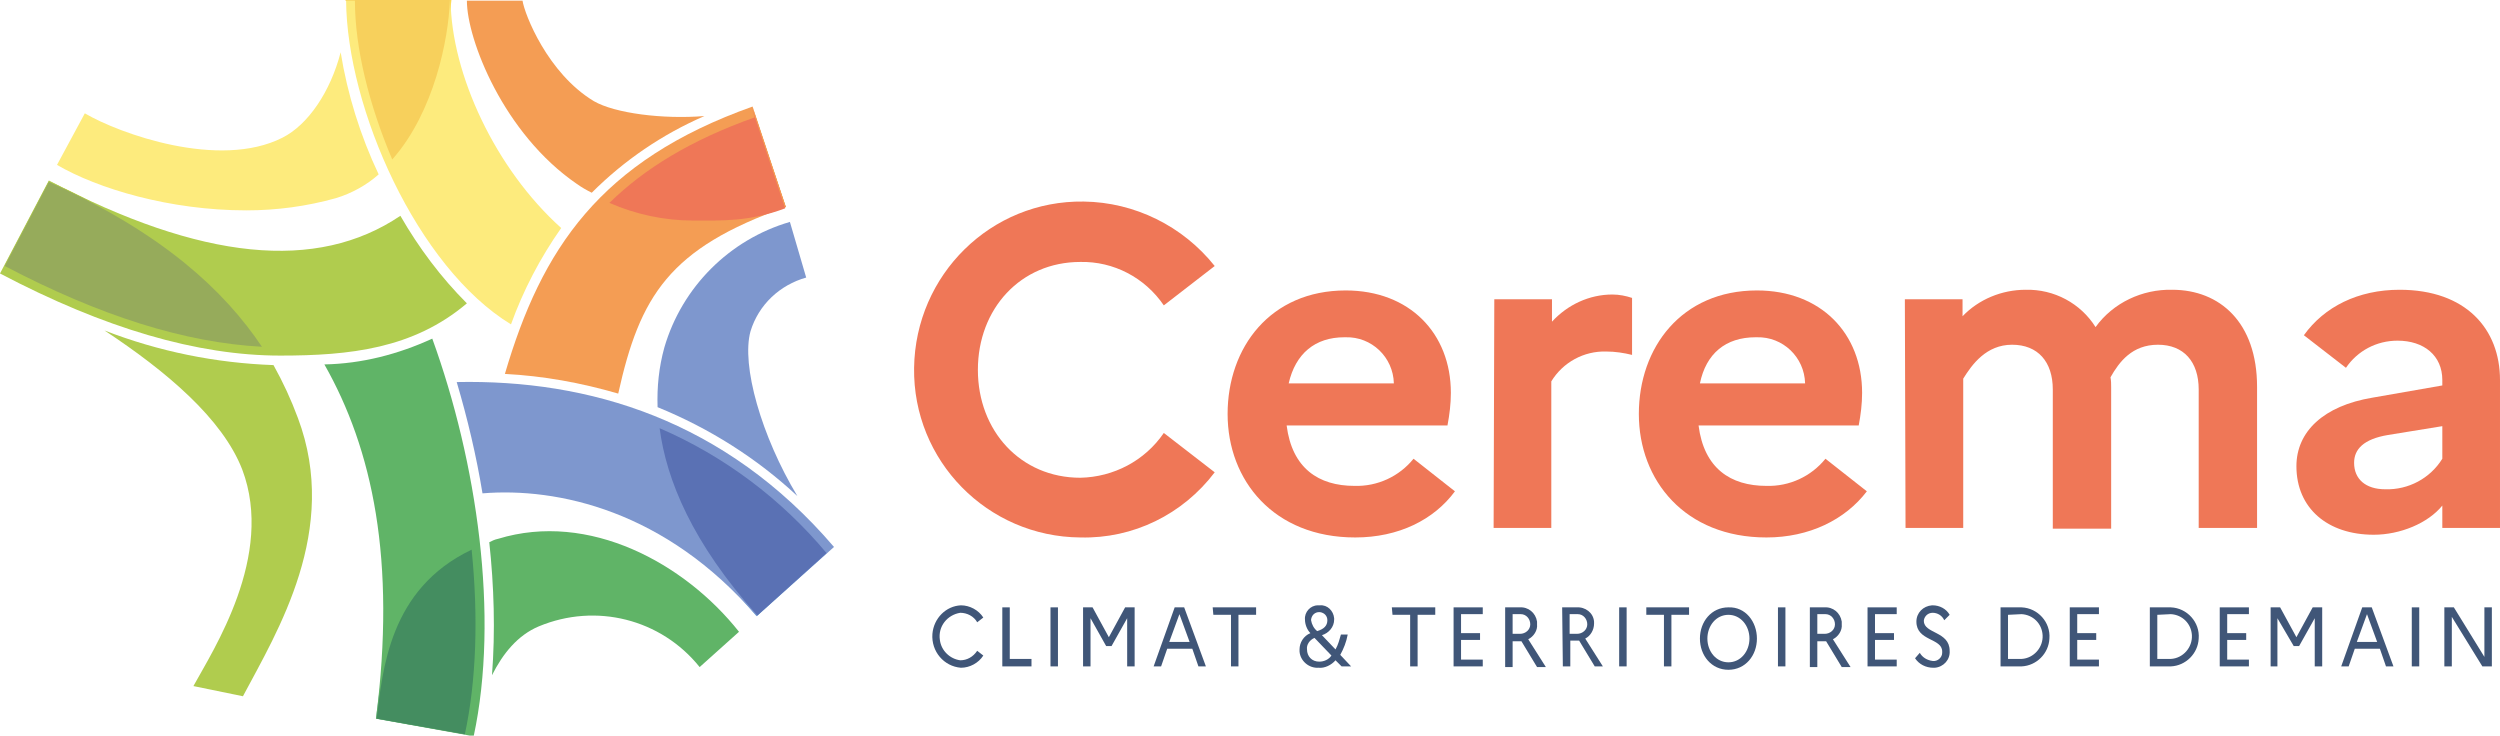 <?xml version="1.0" encoding="utf-8"?>
<!-- Generator: Adobe Illustrator 25.1.0, SVG Export Plug-In . SVG Version: 6.00 Build 0)  -->
<svg version="1.1" id="Calque_1" xmlns="http://www.w3.org/2000/svg" xmlns:xlink="http://www.w3.org/1999/xlink" x="0px" y="0px"
	 viewBox="0 0 368.4 108.4" style="enable-background:new 0 0 368.4 108.4;" xml:space="preserve">
<style type="text/css">
	.st0{fill:#2A3D4D;}
	.st1{fill:#FBBF0D;}
	.st2{fill:#EA6409;}
	.st3{fill:#F49D54;}
	.st4{fill:#64C6F1;}
	.st5{fill:#7E97CE;}
	.st6{fill:#73B0A5;}
	.st7{fill:#60B467;}
	.st8{fill:#C6CD2C;}
	.st9{fill:#B0CC4E;}
	.st10{fill:#FDEB7D;}
	.st11{fill:#EF7757;}
	.st12{fill:#5A71B4;}
	.st13{fill:#448D60;}
	.st14{fill:#96AB5B;}
	.st15{fill:#F7D05C;}
	.st16{fill:#405678;}
</style>
<path class="st0" d="M33.8,101.5"/>
<path class="st1" d="M58,23.5c6.2-7,8.2-17.8,8.5-23.5H51c0,0,0,0.1,0,0.1h1.4C52.4,7.1,54.5,15.5,58,23.5"/>
<path class="st2" d="M110.9,15.8L110.9,15.8l0.4,1.4c-9.3,3.3-16.2,7.6-21.4,12.6c3.9,1.7,8.1,2.6,12.3,2.6c4.2,0,8.3,0.2,13.6-1.9
	L110.9,15.8z"/>
<path class="st3" d="M87.5,14.9C80.7,10.8,77.3,2.1,77,0.1c-0.5,0-8.2,0-8.2,0c0,5.7,5.4,19.6,16.2,27c0.7,0.5,1.4,0.9,2.2,1.3
	c4.8-4.8,10.4-8.6,16.6-11.3C97.7,17.6,90.6,16.7,87.5,14.9"/>
<path class="st3" d="M115.8,30.5l-4.9-14.8c-22.5,8-31.1,21-36.5,39.4c5.7,0.3,11.2,1.3,16.7,2.9C94.3,43.6,98.6,36.6,115.8,30.5"/>
<path class="st4" d="M97.1,63.2c1,7.6,4.8,16.9,14.4,27.6l10.2-9.2C115.1,73.6,106.6,67.3,97.1,63.2"/>
<path class="st5" d="M110.6,48.8c1.2-3.9,4.3-6.8,8.2-7.9l-2.4-8.2c-8.9,2.6-15.9,9.6-18.5,18.5c-0.8,2.9-1.1,5.8-1,8.8
	c7.6,3.1,14.6,7.5,20.6,13.1C112.2,64.3,109.2,53.8,110.6,48.8"/>
<path class="st5" d="M111.5,90.8l11.4-10.2c-16.1-18.8-36.2-24.7-55.6-24.3c1.6,5.4,2.9,10.9,3.8,16.4
	C82.1,71.8,98.1,75.2,111.5,90.8"/>
<path class="st6" d="M69.4,81c-12.2,5.8-13.1,17.8-14,24.9l13,2.3C70.1,100.3,70.4,90.9,69.4,81"/>
<path class="st7" d="M72.5,99.5c1.6-3.2,3.8-5.9,6.9-7.2c8.4-3.5,18-1.1,23.7,6l5.8-5.2C100.9,83,86.8,75.3,73.4,79.4
	c-0.5,0.1-0.9,0.3-1.3,0.5C72.8,86.4,73,93,72.5,99.5"/>
<path class="st7" d="M63.7,49.9c-5,2.3-10.4,3.7-15.9,3.8c7.1,12.5,10.6,28.8,7.6,52.2l14.4,2.6C73.6,90.8,70.3,68.1,63.7,49.9"/>
<path class="st8" d="M7.2,26.7L0.7,39.1C14.8,46.5,27.2,50.4,38.5,51C33.1,42.8,24,34.3,7.2,26.7"/>
<path class="st9" d="M35.7,69.2c4.8,12.7-4.3,26.6-7.2,31.9l7.3,1.5c5.1-9.6,14.3-24.5,8.1-41c-1-2.7-2.2-5.3-3.6-7.8
	c-8.5-0.3-16.9-2-24.9-5.1C24.5,54.7,32.8,61.7,35.7,69.2"/>
<path class="st9" d="M59,31.8c-12.3,8.3-29.3,6.6-51.8-5.2L0,40.3c15.4,8.1,29.1,12.1,41.3,12.1c10.2,0,19.6-1,27.5-7.7
	C65,40.9,61.7,36.5,59,31.8"/>
<path class="st10" d="M41.6,20.3c-9.3,4.7-24-0.6-29.1-3.6l-4.1,7.6c6,3.5,16.6,6.7,27.9,6.7c4.5,0,8.9-0.6,13.2-1.8
	c2.3-0.7,4.5-1.9,6.3-3.5c-2.7-5.7-4.6-11.8-5.6-18C48.7,13.5,45.4,18.4,41.6,20.3"/>
<path class="st10" d="M66.4,0H51c0.1,16,10.5,39.4,24.3,47.8c1.8-5,4.3-9.8,7.4-14.2C73,24.9,66.5,10.9,66.4,0"/>
<path class="st11" d="M110.8,15.9L110.8,15.9l0.4,1.4c-9.3,3.3-16.2,7.5-21.4,12.6c3.9,1.7,8.1,2.6,12.3,2.6c4.2,0,8.3,0.2,13.6-1.8
	L110.8,15.9z"/>
<path class="st12" d="M97.2,63.1c1,7.6,4.8,16.9,14.4,27.6l10.2-9.2C115.1,73.5,106.7,67.2,97.2,63.1"/>
<path class="st13" d="M69.5,81c-12.2,5.8-13.1,17.8-14,24.9l13,2.3C70.2,100.3,70.5,90.9,69.5,81"/>
<path class="st14" d="M7.2,26.8L0.7,39.2c14.1,7.4,26.6,11.3,37.9,11.9C33.1,42.9,24.1,34.4,7.2,26.8"/>
<path class="st15" d="M57.8,23.5C64,16.5,66.1,5.7,66.3,0H50.9v0.1h1.4C52.3,7.1,54.4,15.5,57.8,23.5"/>
<path class="st11" d="M171.5,63.8l7.5,5.8c-4.7,6.2-12,9.8-19.8,9.6c-13.7-0.1-24.7-11.3-24.5-25s11.3-24.7,25-24.5
	c7.5,0.1,14.6,3.6,19.3,9.5l-7.5,5.8c-2.8-4.1-7.4-6.5-12.3-6.4c-8.8,0-15.1,6.9-15.1,15.9s6.3,15.9,15.1,15.9
	C164.1,70.3,168.7,67.9,171.5,63.8z"/>
<path class="st11" d="M199.7,79.2c-12,0-18.8-8.4-18.8-18.2s6.3-18.2,17.4-18.2c9.4,0,15.5,6.3,15.5,15.1c0,1.6-0.2,3.2-0.5,4.8
	h-23.7c0.8,6.3,4.7,8.9,10,8.9c3.4,0.1,6.6-1.4,8.7-4l6.1,4.8C211.3,76.6,206.1,79.2,199.7,79.2z M189.9,56.5h15.5
	c-0.1-3.9-3.3-6.9-7.1-6.8c-0.1,0-0.1,0-0.2,0C193.8,49.7,190.9,52.1,189.9,56.5z"/>
<path class="st11" d="M220.2,44.1h8.5v3.3c2.3-2.5,5.5-4,8.9-4c1,0,2,0.2,2.9,0.5v8.4c-1.2-0.3-2.5-0.5-3.8-0.5
	c-3.3-0.1-6.4,1.6-8.1,4.4v21.6h-8.5L220.2,44.1z"/>
<path class="st11" d="M260.3,79.2c-12,0-18.8-8.4-18.8-18.2s6.3-18.2,17.4-18.2c9.4,0,15.5,6.3,15.5,15.1c0,1.6-0.2,3.2-0.5,4.8
	h-23.6c0.8,6.3,4.7,8.9,10,8.9c3.4,0.1,6.6-1.4,8.7-4l6.1,4.8C271.9,76.6,266.6,79.2,260.3,79.2z M250.5,56.5h15.5
	c-0.1-3.9-3.3-6.9-7.1-6.8c-0.1,0-0.1,0-0.2,0C254.3,49.7,251.4,52.1,250.5,56.5z"/>
<path class="st11" d="M280.7,44.1h8.5v2.5c2.4-2.5,5.8-3.9,9.3-3.9c4.2-0.1,8.1,2,10.3,5.5c2.6-3.6,6.9-5.6,11.3-5.5
	c7,0,12.5,4.8,12.5,14.3v20.8H324V57.4c0-4.1-2.2-6.6-6-6.6s-5.7,2.5-7,4.8c0.1,0.5,0.1,1,0.1,1.5v20.8h-8.6V57.4
	c0-4.1-2.2-6.6-6-6.6s-5.9,2.9-7.2,5v22h-8.5L280.7,44.1z"/>
<path class="st11" d="M338.4,68.7c0-5.1,4-8.9,11.2-10.1l10.3-1.8V56c0-3.6-2.7-5.8-6.6-5.8c-3.1,0-5.9,1.5-7.6,4l-6.2-4.8
	c3-4.2,8-6.7,14.1-6.7c9.8,0,14.8,5.8,14.8,13.3v21.8h-8.5v-3.3c-2.1,2.6-6.2,4.3-10.1,4.3C343,78.8,338.4,74.9,338.4,68.7z
	 M351.5,72.1c3.4,0.1,6.6-1.6,8.4-4.5v-4.8l-8,1.3c-3.6,0.6-5,2.1-5,4.1C346.9,70.6,348.6,72.1,351.5,72.1z"/>
<path class="st16" d="M144,95.9l0.9,0.7c-0.7,1.1-2,1.8-3.3,1.8c-2.5-0.2-4.4-2.4-4.2-5c0.2-2.3,2-4.1,4.2-4.2
	c1.3,0,2.6,0.7,3.3,1.8l-0.9,0.7c-0.5-0.9-1.5-1.4-2.5-1.4c-1.9,0.3-3.3,2-3,4c0.2,1.6,1.5,2.8,3,3C142.5,97.3,143.4,96.8,144,95.9z
	"/>
<path class="st16" d="M147.7,89.5h1.1v7.6h3.2v1.1h-4.3V89.5z"/>
<path class="st16" d="M154.8,89.5h1.1v8.7h-1.1V89.5z"/>
<path class="st16" d="M159.6,89.5h1.4l2.4,4.4l2.4-4.4h1.4v8.7h-1.1v-7.1l-2.3,4.1H163l-2.3-4.1v7.1h-1.1L159.6,89.5z"/>
<path class="st16" d="M173.1,89.5h1.4l3.2,8.7h-1.1l-0.9-2.6h-3.7l-0.9,2.6h-1.1L173.1,89.5z M175.3,94.6l-1.5-4.1l-1.5,4.1H175.3z"
	/>
<path class="st16" d="M178.7,89.5h6.4v1.1h-2.6v7.6h-1.1v-7.6h-2.6L178.7,89.5z"/>
<path class="st16" d="M197.7,98.2l-0.9-0.9c-0.6,0.7-1.6,1.2-2.5,1.1c-1.4,0.1-2.7-1-2.8-2.4c0-0.1,0-0.2,0-0.3c0-1,0.6-2,1.6-2.4
	c-0.5-0.5-0.8-1.3-0.8-2c-0.1-1.1,0.8-2.1,1.9-2.1c0.1,0,0.2,0,0.3,0c1.1-0.1,2,0.8,2.1,1.9c0,0.1,0,0.1,0,0.2c0,1.1-0.8,2-1.8,2.3
	l2,2.1c0.4-0.7,0.6-1.5,0.8-2.2h1c-0.2,1.1-0.6,2.1-1.1,3l1.6,1.7L197.7,98.2z M194.4,97.5c0.7,0,1.4-0.3,1.8-0.9l-2.4-2.5l-0.1-0.1
	c-0.7,0.3-1.2,1-1.1,1.7C192.6,96.7,193.3,97.5,194.4,97.5C194.3,97.5,194.3,97.5,194.4,97.5z M194.1,93c1-0.3,1.5-0.8,1.5-1.6
	c0-0.6-0.4-1.1-1.1-1.2c0,0,0,0-0.1,0c-0.6,0-1.1,0.4-1.2,1.1c0,0,0,0.1,0,0.1C193.3,92,193.6,92.6,194.1,93z"/>
<path class="st16" d="M205.1,89.5h6.4v1.1h-2.6v7.6h-1.1v-7.6h-2.6L205.1,89.5z"/>
<path class="st16" d="M214.2,89.5h4.3v1h-3.2v2.8h2.8v1h-2.8v2.9h3.2v1h-4.3V89.5z"/>
<path class="st16" d="M221.8,89.5h2.1c1.3-0.1,2.4,0.8,2.6,2.1c0,0.1,0,0.2,0,0.4c0.1,0.9-0.5,1.8-1.3,2.2l2.6,4.1h-1.3l-2.3-3.8
	h-1.3v3.8h-1.1V89.5z M222.9,90.5v2.9h1.1c0.8,0,1.5-0.6,1.5-1.4c0-0.8-0.6-1.5-1.4-1.5c0,0,0,0,0,0H222.9z"/>
<path class="st16" d="M230.2,89.5h2.1c1.3-0.1,2.5,0.8,2.6,2.1c0,0.1,0,0.2,0,0.3c0,0.9-0.5,1.8-1.3,2.2l2.6,4.1H235l-2.3-3.8h-1.3
	v3.8h-1.1L230.2,89.5z M231.3,90.5v2.9h1.1c0.8,0,1.5-0.6,1.5-1.4c0-0.8-0.6-1.5-1.4-1.5c0,0,0,0,0,0H231.3z"/>
<path class="st16" d="M238.6,89.5h1.1v8.7h-1.1V89.5z"/>
<path class="st16" d="M242.5,89.5h6.4v1.1h-2.6v7.6h-1.1v-7.6h-2.6V89.5z"/>
<path class="st16" d="M262,89.5h1.1v8.7H262V89.5z"/>
<path class="st16" d="M266.7,89.5h2.1c1.3-0.1,2.4,0.8,2.6,2.1c0,0.1,0,0.2,0,0.4c0.1,0.9-0.5,1.8-1.3,2.2l2.6,4.1h-1.3l-2.3-3.8
	h-1.3v3.8h-1.1V89.5z M267.8,90.5v2.9h1.1c0.8,0,1.5-0.6,1.5-1.4c0-0.8-0.6-1.5-1.4-1.5c0,0,0,0,0,0H267.8z"/>
<path class="st16" d="M275.2,89.5h4.3v1h-3.2v2.8h2.8v1h-2.8v2.9h3.2v1h-4.3V89.5z"/>
<path class="st16" d="M282.9,96.2c0.4,0.7,1.1,1.1,1.9,1.2c0.7,0.1,1.4-0.5,1.4-1.2c0-0.1,0-0.1,0-0.2c0-2-3.8-1.5-3.8-4.4
	c0-1.3,1-2.3,2.3-2.4c0,0,0.1,0,0.1,0c1,0,2,0.5,2.5,1.4l-0.8,0.8c-0.3-0.7-1-1.1-1.7-1.1c-0.7,0-1.2,0.5-1.3,1.1c0,0,0,0.1,0,0.1
	c0,1.9,3.8,1.5,3.8,4.4c0.1,1.3-0.9,2.4-2.2,2.5c-0.1,0-0.2,0-0.2,0c-1.1,0-2.1-0.5-2.7-1.4L282.9,96.2z"/>
<path class="st16" d="M294.8,89.5h3.1c2.4,0.1,4.3,2.2,4.1,4.6c-0.1,2.2-1.9,4-4.1,4.1h-3.1V89.5z M295.9,90.6v6.5h2
	c1.8-0.1,3.2-1.7,3.1-3.5c-0.1-1.7-1.4-3-3.1-3.1L295.9,90.6z"/>
<path class="st16" d="M305,89.5h4.3v1h-3.2v2.8h2.8v1h-2.8v2.9h3.2v1H305V89.5z"/>
<path class="st16" d="M316.8,89.5h3.1c2.4,0.1,4.3,2.2,4.1,4.6c-0.1,2.2-1.9,4-4.1,4.1h-3.1V89.5z M317.9,90.6v6.5h2
	c1.8-0.1,3.2-1.7,3.1-3.5c-0.1-1.7-1.4-3-3.1-3.1L317.9,90.6z"/>
<path class="st16" d="M327.1,89.5h4.3v1h-3.2v2.8h2.8v1h-2.8v2.9h3.2v1h-4.3V89.5z"/>
<path class="st16" d="M334.6,89.5h1.4l2.4,4.4l2.4-4.4h1.4v8.7h-1.1v-7.1l-2.3,4.1H338l-2.4-4.1v7.1h-1V89.5z"/>
<path class="st16" d="M348.1,89.5h1.4l3.2,8.7h-1.1l-0.9-2.6H347l-0.9,2.6h-1.1L348.1,89.5z M350.3,94.6l-1.5-4.1l-1.5,4.1H350.3z"
	/>
<path class="st16" d="M355.4,89.5h1.1v8.7h-1.1V89.5z"/>
<path class="st16" d="M360.2,89.5h1.4l4.5,7.3v-7.3h1.1v8.7h-1.4l-4.5-7.3v7.3h-1.1V89.5z"/>
<path class="st16" d="M258.9,94.1c0,2.5-1.7,4.6-4.2,4.6c-2.5,0-4.2-2.1-4.2-4.6s1.7-4.6,4.2-4.6C257.2,89.4,258.9,91.6,258.9,94.1z
	 M257.8,94.1c0-1.9-1.3-3.5-3.1-3.5c-1.8,0-3.1,1.6-3.1,3.5s1.3,3.5,3.1,3.5C256.5,97.6,257.8,96,257.8,94.1z"/>
</svg>
